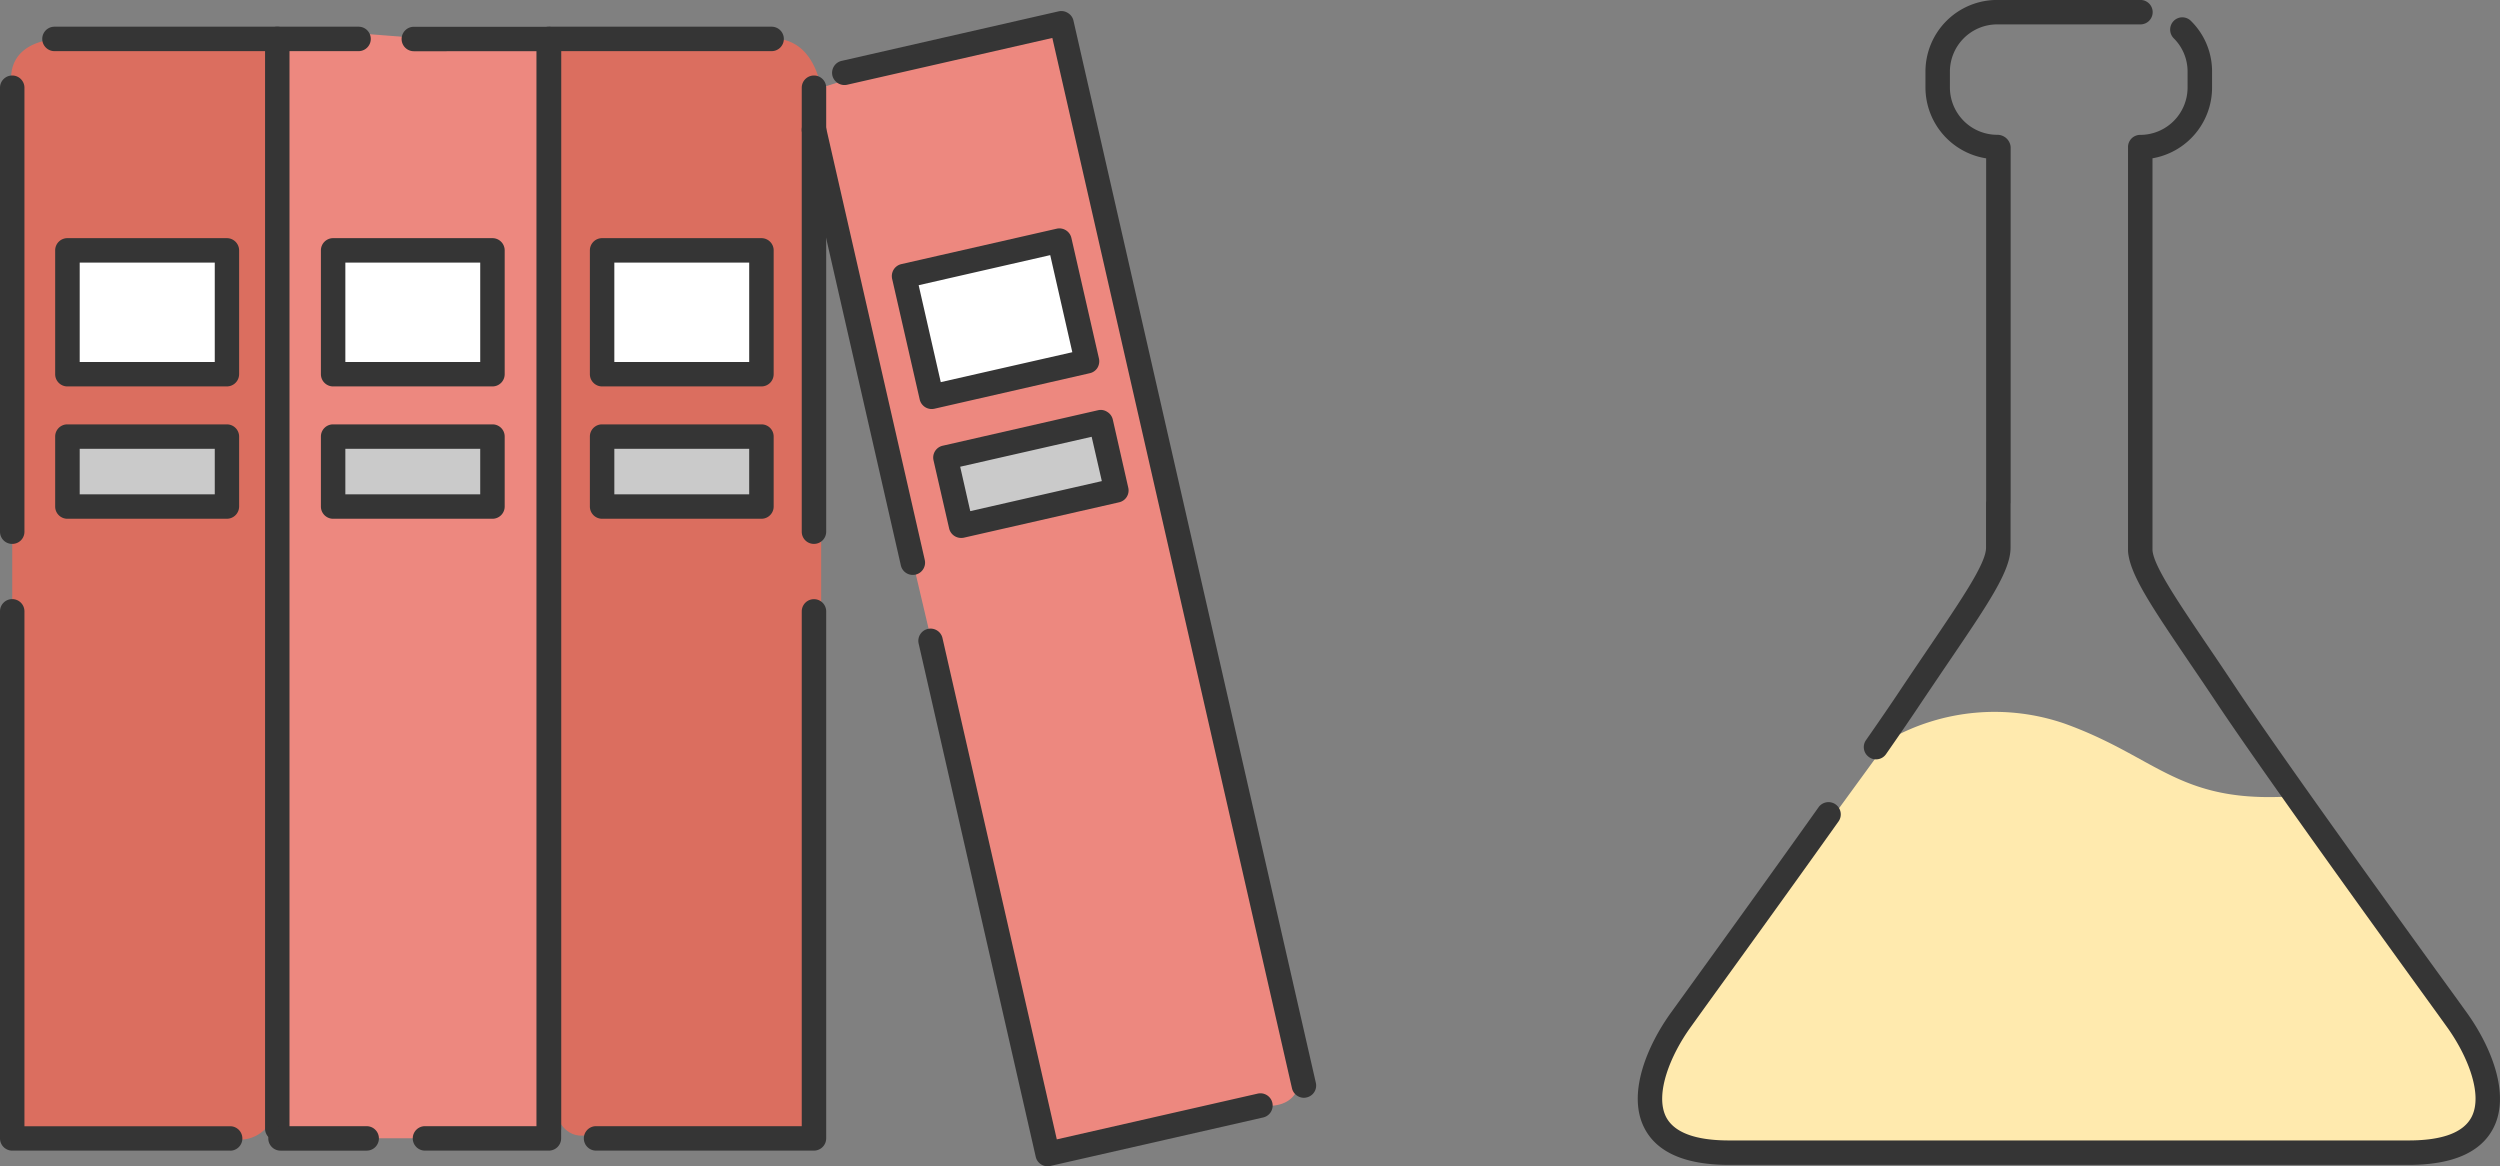 <svg xmlns="http://www.w3.org/2000/svg" width="144.194" height="67.267" viewBox="0 0 144.194 67.267">
  <rect x="0" y="0" width="144.194" height="67.267" fill="#808080" stroke="none"/>
  <g id="point_2" transform="translate(0)">
    <g id="グループ_47283" data-name="グループ 47283" transform="translate(0.64 2.251)">
      <path id="パス_91966" data-name="パス 91966" d="M79.814,70.582s-.694-2.431,2.437-2.809H94.764v62.365a2.041,2.041,0,0,1-2.381,1.038H79.814Z" transform="translate(-79.748 -67.773)" fill="#db6e5f"/>
    </g>
    <g id="グループ_47284" data-name="グループ 47284" transform="translate(15.655 1.867)">
      <path id="パス_91967" data-name="パス 91967" d="M82.41,68.089v63.4h16V68.641s-11.5-.936-11.779-.936S82.41,68.089,82.41,68.089Z" transform="translate(-82.41 -67.705)" fill="#ed887f"/>
    </g>
    <g id="グループ_47285" data-name="グループ 47285" transform="translate(31.654 2.238)">
      <path id="パス_91968" data-name="パス 91968" d="M85.246,68.337,98.1,67.784s2.195-.372,2.855,2.809v60.035H88.315s-2.539,1.89-3.069-2.482Z" transform="translate(-85.246 -67.771)" fill="#db6e5f"/>
    </g>
    <g id="グループ_47286" data-name="グループ 47286" transform="translate(47.007 1.343)">
      <path id="パス_91969" data-name="パス 91969" d="M88.32,71.33l6.307-1.991,7.559-1.726,4.524,19.835,8.778,38.446s1.9,4.513-1.845,4.141l-12,2.8L92.867,95.5,88.038,74.325A6.2,6.2,0,0,1,88.32,71.33Z" transform="translate(-87.968 -67.612)" fill="#ed887f"/>
    </g>
    <g id="グループ_47287" data-name="グループ 47287" transform="translate(3.576 25.305)">
      <rect id="長方形_11581" data-name="長方形 11581" width="9.139" height="4.062" fill="#cacaca"/>
    </g>
    <g id="グループ_47288" data-name="グループ 47288" transform="translate(3.92 14.453)">
      <rect id="長方形_11582" data-name="長方形 11582" width="9.139" height="7.108" fill="#fff"/>
    </g>
    <g id="グループ_47289" data-name="グループ 47289" transform="translate(19.209 25.172)">
      <rect id="長方形_11583" data-name="長方形 11583" width="9.196" height="4.062" fill="#cacaca"/>
    </g>
    <g id="グループ_47290" data-name="グループ 47290" transform="translate(19.209 14.453)">
      <rect id="長方形_11584" data-name="長方形 11584" width="9.196" height="7.108" fill="#fff"/>
    </g>
    <g id="グループ_47291" data-name="グループ 47291" transform="translate(34.723 25.172)">
      <rect id="長方形_11585" data-name="長方形 11585" width="9.196" height="4.062" fill="#cacaca"/>
    </g>
    <g id="グループ_47292" data-name="グループ 47292" transform="translate(34.723 14.453)">
      <rect id="長方形_11586" data-name="長方形 11586" width="9.196" height="7.108" fill="#fff"/>
    </g>
    <g id="グループ_47293" data-name="グループ 47293" transform="translate(54.524 24.325)">
      <path id="パス_91970" data-name="パス 91970" d="M98.27,71.686l.9,3.949L90.2,77.666l-.9-3.892Z" transform="translate(-89.3 -71.686)" fill="#cacaca"/>
    </g>
    <g id="グループ_47294" data-name="グループ 47294" transform="translate(52.155 13.889)">
      <path id="パス_91971" data-name="パス 91971" d="M97.85,69.836l1.58,6.939-8.97,2.031-1.58-6.939Z" transform="translate(-88.88 -69.836)" fill="#fff"/>
    </g>
    <g id="グループ_47295" data-name="グループ 47295" transform="translate(95.278 41.041)">
      <path id="パス_91972" data-name="パス 91972" d="M110.2,76.268a12.388,12.388,0,0,1,10.143-.919c5.534,2,6.612,4.761,13.68,4.146l9.839,14.3s1.23,3.075,1.072,3.842-1.23,2.922-6.454,2.77-36.427.457-38.113-.158-3.842-.92-3.842-2.46,1.23-4.761,3.379-7.531S110.2,76.268,110.2,76.268Z" transform="translate(-96.524 -74.649)" fill="#ffeaae"/>
    </g>
    <g id="グループ_47316" data-name="グループ 47316" transform="translate(0 0.638)">
      <g id="グループ_47296" data-name="グループ 47296" transform="translate(0 3.717)">
        <path id="パス_91973" data-name="パス 91973" d="M80.34,95.162a.7.7,0,0,1-.705-.705V68.851a.705.705,0,0,1,1.41,0V94.457A.7.7,0,0,1,80.34,95.162Z" transform="translate(-79.635 -68.146)" fill="#353535"/>
      </g>
      <g id="グループ_47297" data-name="グループ 47297" transform="translate(2.437 0.902)">
        <path id="パス_91974" data-name="パス 91974" d="M93.623,131.908a.705.705,0,0,1-.705-.705V69.057H80.772a.705.705,0,1,1,0-1.41H93.623a.705.705,0,0,1,.705.705V131.2A.705.705,0,0,1,93.623,131.908Z" transform="translate(-80.067 -67.647)" fill="#353535"/>
      </g>
      <g id="グループ_47298" data-name="グループ 47298" transform="translate(0 33.921)">
        <path id="パス_91975" data-name="パス 91975" d="M92.909,105.306H80.34a.705.705,0,0,1-.705-.705v-30.4a.705.705,0,0,1,1.41,0V103.9H92.909a.705.705,0,1,1,0,1.41Z" transform="translate(-79.635 -73.5)" fill="#353535"/>
      </g>
      <g id="グループ_47299" data-name="グループ 47299" transform="translate(46.243 3.717)">
        <path id="パス_91976" data-name="パス 91976" d="M88.537,95.162a.7.7,0,0,1-.705-.705V68.851a.705.705,0,0,1,1.41,0V94.457A.705.705,0,0,1,88.537,95.162Z" transform="translate(-87.832 -68.146)" fill="#353535"/>
      </g>
      <g id="グループ_47300" data-name="グループ 47300" transform="translate(30.954 0.902)">
        <path id="パス_91977" data-name="パス 91977" d="M85.827,131.908a.705.705,0,0,1-.705-.705V68.352a.705.705,0,0,1,.705-.705H98.673a.705.705,0,0,1,0,1.41H86.532V131.2A.709.709,0,0,1,85.827,131.908Z" transform="translate(-85.122 -67.647)" fill="#353535"/>
      </g>
      <g id="グループ_47301" data-name="グループ 47301" transform="translate(33.674 33.921)">
        <path id="パス_91978" data-name="パス 91978" d="M98.878,105.306H86.309a.705.705,0,1,1,0-1.41H98.173V74.205a.705.705,0,0,1,1.41,0v30.4A.709.709,0,0,1,98.878,105.306Z" transform="translate(-85.604 -73.5)" fill="#353535"/>
      </g>
      <g id="グループ_47302" data-name="グループ 47302" transform="translate(15.288 0.902)">
        <path id="パス_91979" data-name="パス 91979" d="M87.738,69.057H83.05a.705.705,0,0,1,0-1.41h4.688a.705.705,0,0,1,0,1.41Z" transform="translate(-82.345 -67.647)" fill="#353535"/>
      </g>
      <g id="グループ_47303" data-name="グループ 47303" transform="translate(23.164 0.902)">
        <path id="パス_91980" data-name="パス 91980" d="M92.237,132.472H85.089a.705.705,0,1,1,0-1.41h6.443v-62H84.446a.705.705,0,0,1,0-1.41h7.791a.709.709,0,0,1,.705.705v63.414A.709.709,0,0,1,92.237,132.472Z" transform="translate(-83.741 -67.647)" fill="#353535"/>
      </g>
      <g id="グループ_47304" data-name="グループ 47304" transform="translate(15.474 64.316)">
        <path id="パス_91981" data-name="パス 91981" d="M88.053,80.3h-4.97a.705.705,0,1,1,0-1.41h4.97a.705.705,0,1,1,0,1.41Z" transform="translate(-82.378 -78.888)" fill="#353535"/>
      </g>
      <g id="グループ_47305" data-name="グループ 47305" transform="translate(3.187 13.098)">
        <path id="パス_91982" data-name="パス 91982" d="M90.1,78.361h-9.2a.705.705,0,0,1-.705-.705V70.514a.705.705,0,0,1,.705-.705h9.2a.709.709,0,0,1,.705.705v7.142A.709.709,0,0,1,90.1,78.361Zm-8.49-1.41H89.4V71.219H81.61Z" transform="translate(-80.2 -69.809)" fill="#353535"/>
      </g>
      <g id="グループ_47306" data-name="グループ 47306" transform="translate(3.187 23.839)">
        <path id="パス_91983" data-name="パス 91983" d="M90.1,77.157h-9.2a.705.705,0,0,1-.705-.705V72.418a.7.7,0,0,1,.705-.705h9.2a.705.705,0,0,1,.705.705v4.034A.709.709,0,0,1,90.1,77.157Zm-8.49-1.41H89.4V73.123H81.61Z" transform="translate(-80.2 -71.713)" fill="#353535"/>
      </g>
      <g id="グループ_47307" data-name="グループ 47307" transform="translate(46.237 6.146)">
        <path id="パス_91984" data-name="パス 91984" d="M94.24,94.952a.7.7,0,0,1-.688-.553l-5.7-24.969a.709.709,0,0,1,.536-.841.716.716,0,0,1,.846.536l5.7,24.969a.709.709,0,0,1-.53.841A.8.8,0,0,1,94.24,94.952Z" transform="translate(-87.831 -68.577)" fill="#353535"/>
      </g>
      <g id="グループ_47308" data-name="グループ 47308" transform="translate(47.991)">
        <path id="パス_91985" data-name="パス 91985" d="M115.356,130.167a.71.71,0,0,1-.688-.553L100.847,69.038l-11.841,2.7a.717.717,0,0,1-.846-.536.709.709,0,0,1,.53-.841l12.53-2.86a.7.7,0,0,1,.53.1.685.685,0,0,1,.316.44L116.045,129.3a.7.7,0,0,1-.53.846A.713.713,0,0,1,115.356,130.167Z" transform="translate(-88.142 -67.487)" fill="#353535"/>
      </g>
      <g id="グループ_47309" data-name="グループ 47309" transform="translate(52.961 35.59)">
        <path id="パス_91986" data-name="パス 91986" d="M96.487,104.835a.7.7,0,0,1-.688-.553L89.04,74.654a.706.706,0,0,1,1.376-.31l6.6,28.94,11.57-2.635a.706.706,0,1,1,.31,1.377l-12.253,2.792A.752.752,0,0,1,96.487,104.835Z" transform="translate(-89.023 -73.796)" fill="#353535"/>
      </g>
      <g id="グループ_47310" data-name="グループ 47310" transform="translate(51.439 12.535)">
        <path id="パス_91987" data-name="パス 91987" d="M91.048,80.128a.71.71,0,0,1-.688-.553l-1.591-6.961a.724.724,0,0,1,.09-.53.711.711,0,0,1,.446-.316l8.959-2.042a.712.712,0,0,1,.846.536l1.591,6.961a.734.734,0,0,1-.09.53.7.7,0,0,1-.446.31l-8.959,2.048A.752.752,0,0,1,91.048,80.128ZM90.3,72.986l1.275,5.591,7.588-1.726-1.275-5.6Z" transform="translate(-88.753 -69.709)" fill="#353535"/>
      </g>
      <g id="グループ_47311" data-name="グループ 47311" transform="translate(53.828 23.003)">
        <path id="パス_91988" data-name="パス 91988" d="M90.781,78.951a.709.709,0,0,1-.688-.547l-.9-3.926a.7.7,0,0,1,.53-.846l8.964-2.048a.676.676,0,0,1,.53.1.7.7,0,0,1,.316.44l.891,3.926a.7.7,0,0,1-.53.846l-8.959,2.042A.753.753,0,0,1,90.781,78.951Zm-.051-4.107.581,2.561L98.9,75.673l-.587-2.556Z" transform="translate(-89.177 -71.565)" fill="#353535"/>
      </g>
      <g id="グループ_47312" data-name="グループ 47312" transform="translate(18.509 13.098)">
        <path id="パス_91989" data-name="パス 91989" d="M92.811,78.361h-9.19a.705.705,0,0,1-.705-.705V70.514a.705.705,0,0,1,.705-.705h9.19a.705.705,0,0,1,.705.705v7.142A.705.705,0,0,1,92.811,78.361Zm-8.485-1.41h7.779V71.219H84.326Z" transform="translate(-82.916 -69.809)" fill="#353535"/>
      </g>
      <g id="グループ_47313" data-name="グループ 47313" transform="translate(18.509 23.839)">
        <path id="パス_91990" data-name="パス 91990" d="M92.811,77.157h-9.19a.705.705,0,0,1-.705-.705V72.418a.7.7,0,0,1,.705-.705h9.19a.7.7,0,0,1,.705.705v4.034A.705.705,0,0,1,92.811,77.157Zm-8.485-1.41h7.779V73.123H84.326Z" transform="translate(-82.916 -71.713)" fill="#353535"/>
      </g>
      <g id="グループ_47314" data-name="グループ 47314" transform="translate(34.023 13.098)">
        <path id="パス_91991" data-name="パス 91991" d="M95.561,78.361h-9.19a.705.705,0,0,1-.705-.705V70.514a.705.705,0,0,1,.705-.705h9.19a.705.705,0,0,1,.705.705v7.142A.705.705,0,0,1,95.561,78.361Zm-8.485-1.41h7.779V71.219H87.076Z" transform="translate(-85.666 -69.809)" fill="#353535"/>
      </g>
      <g id="グループ_47315" data-name="グループ 47315" transform="translate(34.023 23.839)">
        <path id="パス_91992" data-name="パス 91992" d="M95.561,77.157h-9.19a.705.705,0,0,1-.705-.705V72.418a.7.7,0,0,1,.705-.705h9.19a.7.7,0,0,1,.705.705v4.034A.705.705,0,0,1,95.561,77.157Zm-8.485-1.41h7.779V73.123H87.076Z" transform="translate(-85.666 -71.713)" fill="#353535"/>
      </g>
    </g>
    <g id="グループ_47317" data-name="グループ 47317" transform="translate(94.466 1.003)">
      <path id="パス_91993" data-name="パス 91993" d="M140.839,133.737h-39.2c-2.516,0-4.163-.716-4.885-2.132-1-1.952.147-4.727,1.551-6.668l.75-1.038c1.687-2.336,4.885-6.758,7.763-10.809a.707.707,0,0,1,1.156.812c-2.883,4.056-6.093,8.485-7.779,10.82l-.745,1.038c-1.2,1.653-2.1,3.9-1.444,5.207.463.9,1.687,1.36,3.633,1.36h39.2c1.946,0,3.17-.457,3.633-1.36.666-1.3-.243-3.554-1.439-5.207l-.581-.807c-2.685-3.706-9.81-13.556-12.654-17.815q-.829-1.244-1.551-2.3c-2.251-3.328-3.492-5.156-3.594-6.493V75.034a.7.7,0,0,1,.705-.705,2.733,2.733,0,0,0,2.73-2.73v-.919a2.693,2.693,0,0,0-.8-1.924.715.715,0,0,1,0-1,.7.7,0,0,1,1,.006,4.083,4.083,0,0,1,1.213,2.917V71.6a4.141,4.141,0,0,1-3.436,4.079V98.287c.068.908,1.444,2.939,3.351,5.754q.719,1.058,1.557,2.319c2.826,4.237,9.94,14.07,12.625,17.77l.581.807c1.4,1.941,2.55,4.716,1.551,6.668C145.008,133.021,143.361,133.737,140.839,133.737Z" transform="translate(-96.38 -67.552)" fill="#353535"/>
    </g>
    <g id="グループ_47318" data-name="グループ 47318" transform="translate(107.5 0)">
      <path id="パス_91994" data-name="パス 91994" d="M99.393,111.173a.678.678,0,0,1-.4-.13.7.7,0,0,1-.175-.982c.767-1.1,1.444-2.087,1.969-2.877.592-.891,1.145-1.7,1.647-2.443,1.918-2.832,3.306-4.874,3.306-5.771V96.359l.006-.09V76.507a4.145,4.145,0,0,1-3.5-4.084V71.5a4.133,4.133,0,0,1,4.135-4.129h8.265a.705.705,0,0,1,0,1.41h-8.265a2.729,2.729,0,0,0-2.725,2.719v.919a2.731,2.731,0,0,0,2.725,2.73.768.768,0,0,1,.779.705v20.5l-.006.085v2.527c0,1.331-1.258,3.187-3.549,6.561q-.753,1.109-1.642,2.431c-.53.8-1.213,1.794-1.986,2.905A.7.7,0,0,1,99.393,111.173Z" transform="translate(-98.69 -67.374)" fill="#353535"/>
    </g>
  </g>
</svg>
